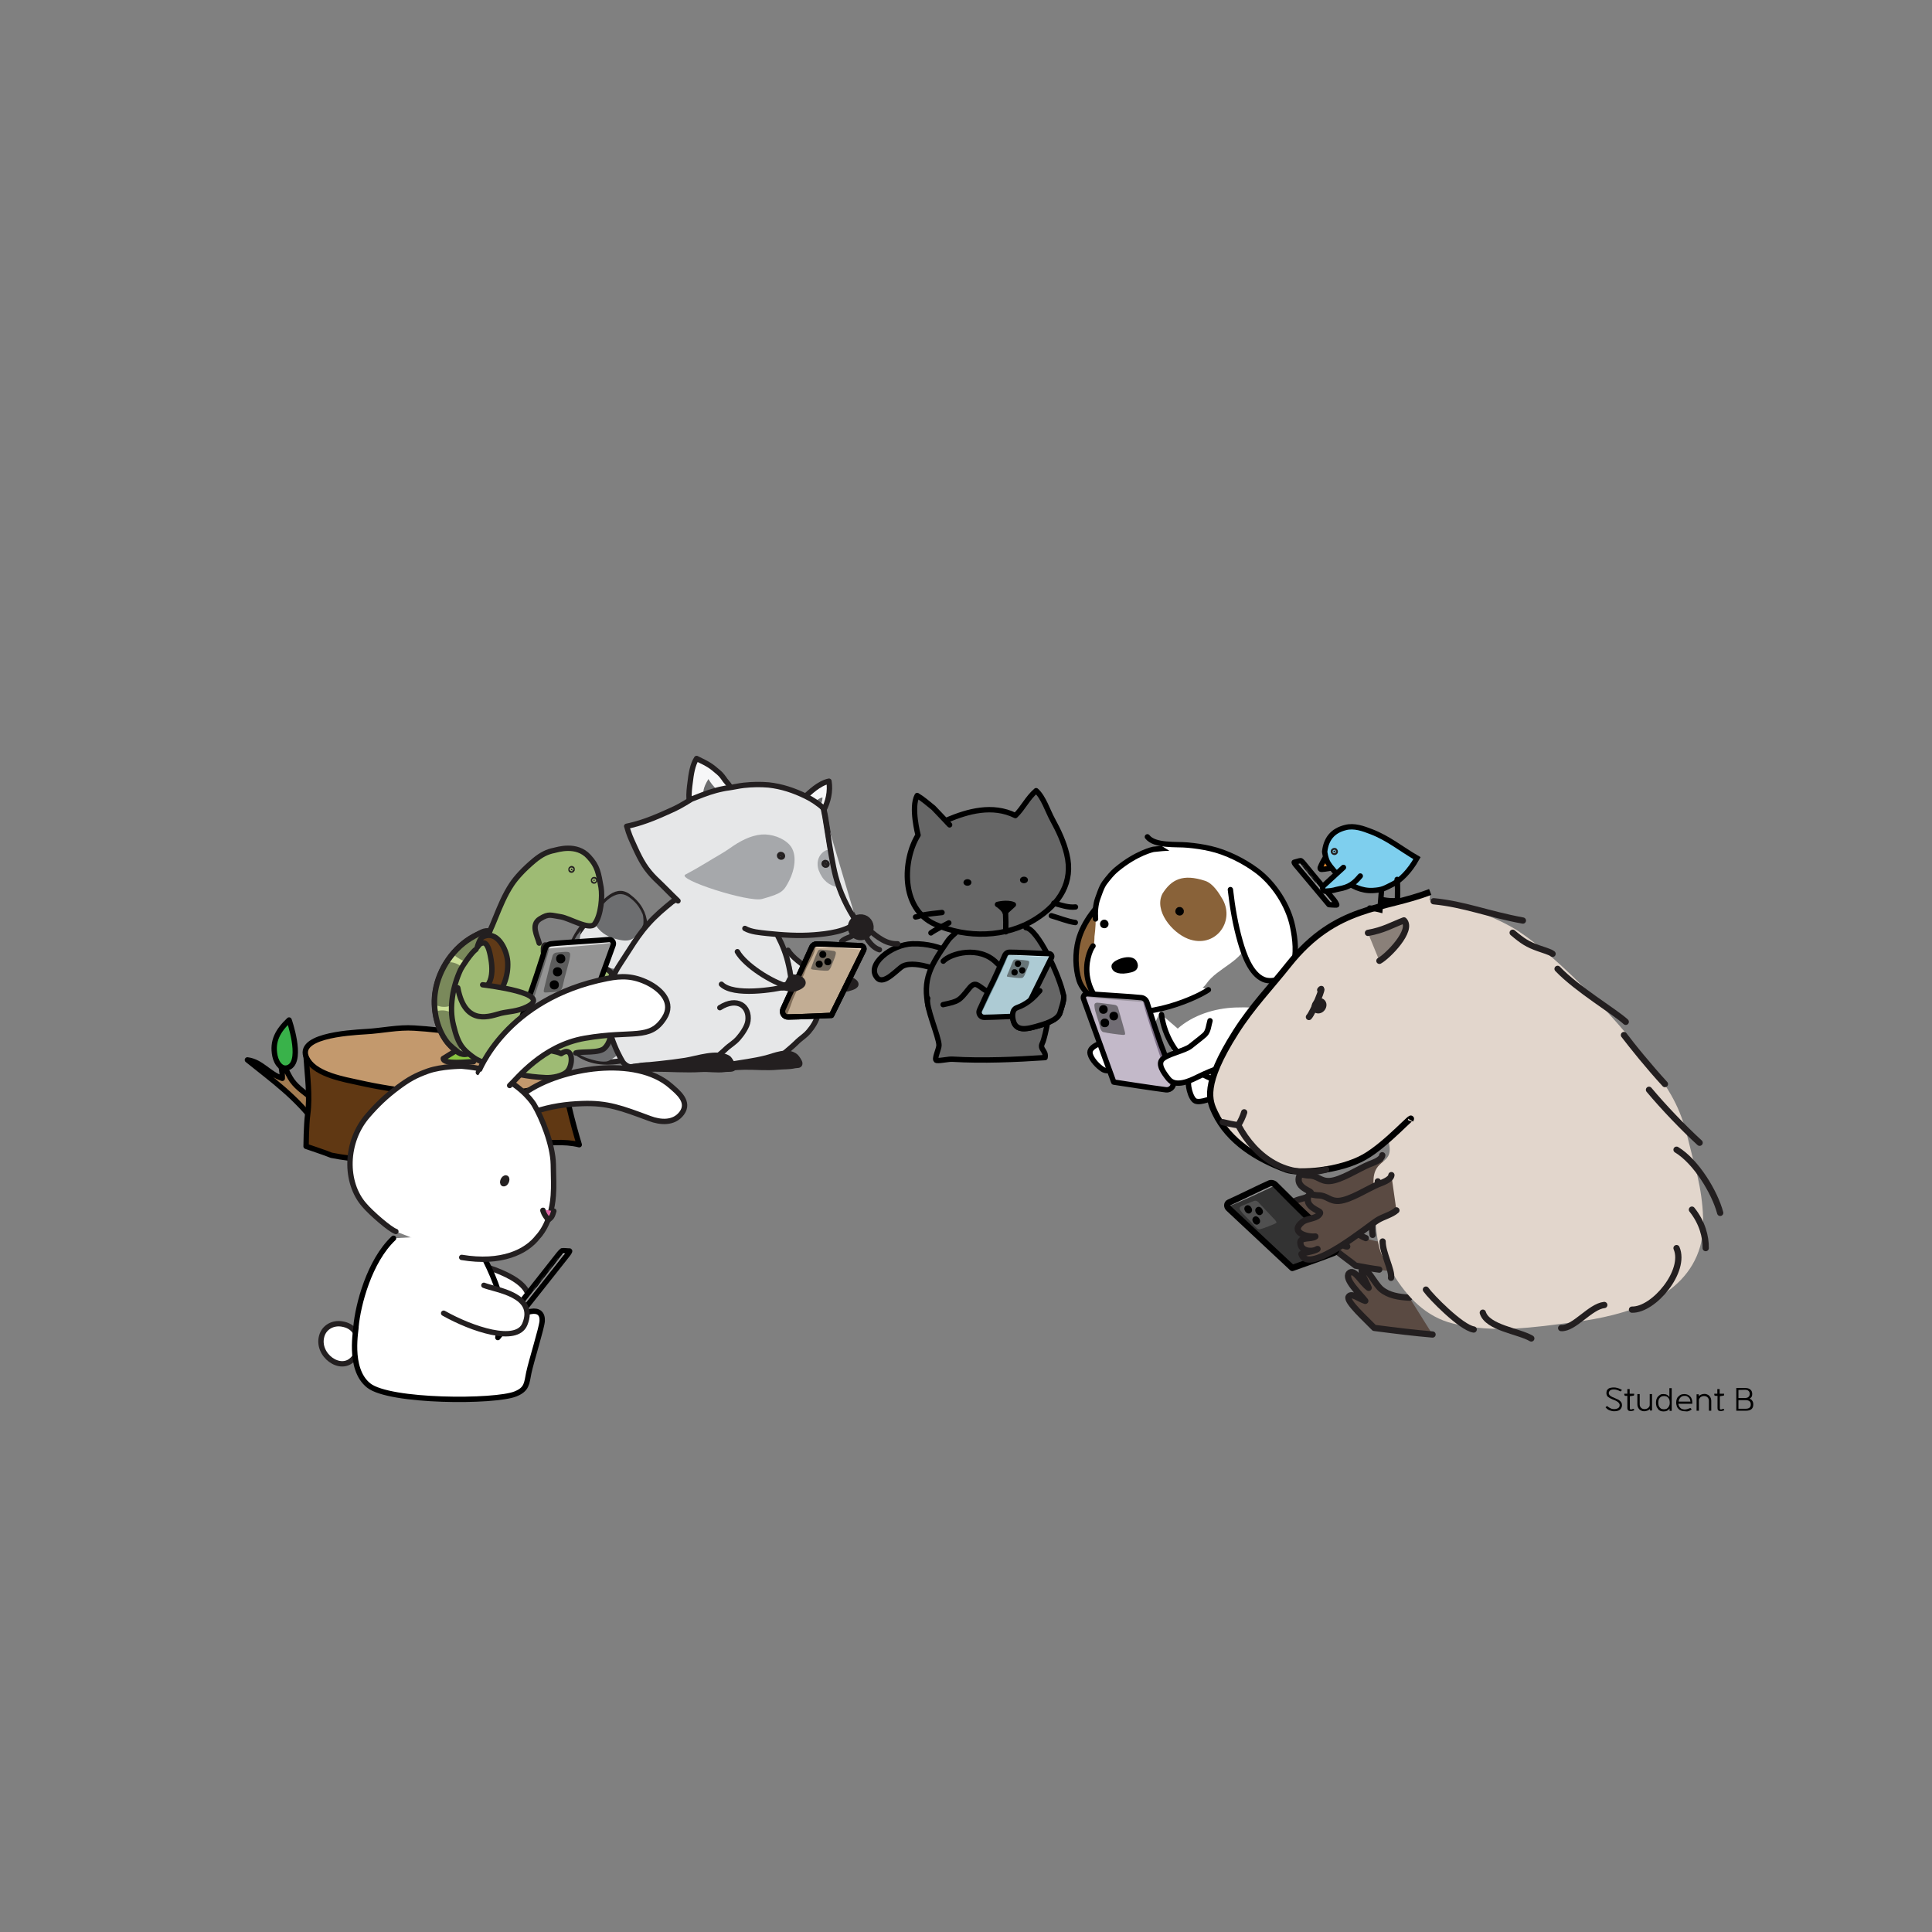 <svg xmlns="http://www.w3.org/2000/svg" xmlns:xlink="http://www.w3.org/1999/xlink" id="Layer_1" x="0px" y="0px" viewBox="0 0 1080 1080" style="enable-background:new 0 0 1080 1080;" xml:space="preserve"><rect x="0" y="0" width="1080" height="1080" fill="#808080" stroke="none"/><style type="text/css">	.st0{fill:#666666;stroke:#000000;stroke-width:3;stroke-linecap:round;stroke-linejoin:round;}	.st1{fill:#666666;}	.st2{stroke:#000000;stroke-width:1.5;stroke-linecap:round;stroke-linejoin:round;}	.st3{fill:none;stroke:#000000;stroke-width:3;stroke-linecap:round;stroke-linejoin:round;}	.st4{stroke:#000000;stroke-width:3;stroke-linecap:round;stroke-linejoin:round;}	.st5{fill:#FFFFFF;}	.st6{fill:#FFFFFF;stroke:#000000;stroke-width:3;stroke-linecap:round;stroke-linejoin:round;}	.st7{fill:#896239;stroke:#000000;stroke-width:3;stroke-linecap:round;stroke-linejoin:round;}	.st8{fill:#896239;}	.st9{fill:#E6E7E8;stroke:#231F20;stroke-width:3;stroke-linecap:round;stroke-linejoin:round;}	.st10{fill:#231F20;stroke:#231F20;stroke-width:3;stroke-linecap:round;stroke-linejoin:round;}	.st11{fill:#6D6E70;}	.st12{fill:none;stroke:#231F20;stroke-width:3;stroke-linecap:round;stroke-linejoin:round;}	.st13{fill:#F7F7F8;stroke:#231F20;stroke-width:3;stroke-linecap:round;stroke-linejoin:round;}	.st14{fill:#A6A8AB;}	.st15{fill:#C3B9C9;}	.st16{fill:#7D6F87;}	.st17{fill:#9C95A0;}	.st18{opacity:0.57;fill:#333333;enable-background:new    ;}	.st19{fill:#C2AD94;}	.st20{fill:#C2AD94;stroke:#000000;stroke-width:3;stroke-linecap:round;stroke-linejoin:round;}	.st21{fill:#ADCBD4;}	.st22{fill:#61848C;}	.st23{fill:#D7F1F7;}	.st24{fill:#A37C52;stroke:#000000;stroke-width:3;stroke-linecap:round;stroke-linejoin:round;}	.st25{fill:#603813;stroke:#000000;stroke-width:3;stroke-linecap:round;stroke-linejoin:round;}	.st26{fill:#C3996D;stroke:#000000;stroke-width:3;stroke-linecap:round;stroke-linejoin:round;}	.st27{fill:#39B24A;stroke:#000000;stroke-width:3;stroke-linecap:round;stroke-linejoin:round;}	.st28{fill:#9EBB74;}	.st29{fill:#89C341;}	.st30{fill:#89C341;stroke:#231F20;stroke-width:3;stroke-linecap:round;stroke-linejoin:round;}	.st31{fill:#9EBB74;stroke:#231F20;stroke-width:3;stroke-linecap:round;stroke-linejoin:round;}	.st32{fill:#CBDF97;}	.st33{clip-path:url(#SVGID_00000165937286961067063690000010174410143192016525_);}	.st34{fill:#7A895B;}	.st35{fill:#603A17;stroke:#231F20;stroke-width:3;stroke-linecap:round;stroke-linejoin:round;}	.st36{fill:#949494;}	.st37{fill:#E1E1E1;}	.st38{fill:#FFFFFF;stroke:#231F20;stroke-width:3;stroke-linecap:round;stroke-linejoin:round;}	.st39{fill:none;}	.st40{fill:#E165A5;}	.st41{fill:#F2DDC7;}	.st42{fill:#7F6C58;}	.st43{fill:#5A4A42;stroke:#231F20;stroke-width:3.5;stroke-linecap:round;stroke-linejoin:round;}	.st44{fill:#5A4A42;}	.st45{fill:#E2D6CC;}	.st46{fill:#E2D6CC;stroke:#000000;stroke-width:3.5;stroke-miterlimit:10;}	.st47{fill:none;stroke:#231F20;stroke-width:3.5;stroke-linecap:round;stroke-linejoin:round;}	.st48{fill:#231F20;stroke:#231F20;stroke-width:3.5;stroke-linecap:round;stroke-linejoin:round;}	.st49{fill:#8A8079;stroke:#231F20;stroke-width:3.5;stroke-linecap:round;stroke-linejoin:round;}	.st50{fill:#333333;}	.st51{fill:#0C0C0C;}	.st52{fill:#969696;}	.st53{fill:none;stroke:#000000;stroke-width:3.5;stroke-linecap:round;stroke-linejoin:round;}	.st54{opacity:0.57;fill:#666666;enable-background:new    ;}	.st55{fill:#E6892B;stroke:#000000;stroke-width:3;stroke-linecap:round;stroke-miterlimit:10;}	.st56{fill:#7ECFEE;stroke:#000000;stroke-width:3;stroke-linecap:round;stroke-miterlimit:10;}	.st57{fill:#231F20;stroke:#231F20;stroke-width:3;stroke-linecap:round;stroke-miterlimit:10;}	.st58{fill:none;stroke:#000000;stroke-width:3;stroke-linecap:round;stroke-miterlimit:10;}</style><g>	<path d="M905.6,777.7c-0.5-0.3-1-0.5-1.6-0.7c-0.6-0.2-1.2-0.3-1.8-0.3c-1,0-1.7,0.2-2.2,0.6c-0.4,0.4-0.7,0.9-0.7,1.4  c0,0.3,0.1,0.6,0.2,0.8s0.3,0.5,0.6,0.7s0.6,0.5,1.1,0.7c0.4,0.2,1,0.4,1.6,0.7c0.7,0.3,1.3,0.6,1.8,0.8c0.5,0.3,0.9,0.6,1.2,0.9  c0.3,0.3,0.5,0.7,0.7,1c0.1,0.4,0.2,0.8,0.2,1.2c0,1-0.4,1.8-1.1,2.5c-0.7,0.6-1.8,0.9-3.3,0.9c-0.9,0-1.7-0.2-2.5-0.5  c-0.8-0.3-1.5-0.8-2-1.4l-0.3-0.3l0.3-0.3c0.1-0.1,0.2-0.2,0.4-0.3s0.3,0,0.5,0.1c0.5,0.5,1.1,0.8,1.7,1.1c0.6,0.3,1.2,0.4,1.8,0.4  c1.1,0,1.8-0.2,2.4-0.6s0.8-1,0.8-1.6c0-0.3,0-0.6-0.2-0.8c-0.1-0.3-0.3-0.5-0.6-0.8s-0.7-0.5-1.2-0.8c-0.5-0.3-1.1-0.5-1.9-0.8  c-1.2-0.5-2.1-1-2.7-1.5c-0.6-0.6-0.8-1.3-0.8-2.1c0-0.5,0.1-0.9,0.2-1.3c0.2-0.4,0.4-0.7,0.8-1c0.3-0.3,0.8-0.5,1.3-0.6  s1.1-0.2,1.8-0.2c0.7,0,1.4,0.1,2.1,0.3c0.7,0.2,1.4,0.5,2,0.8l0.4,0.2l-0.2,0.5c-0.1,0.1-0.2,0.2-0.3,0.3S905.8,777.8,905.6,777.7  L905.6,777.7z"></path>	<path d="M911.1,780.5v6.8c0,0.4,0.2,0.6,0.6,0.6c0.2,0,0.4,0,0.5-0.1c0.2,0,0.3-0.1,0.5-0.2c0.4-0.1,0.6,0,0.7,0.2l0.2,0.5  l-0.5,0.2c-0.2,0.1-0.4,0.2-0.7,0.2c-0.3,0.1-0.6,0.1-0.9,0.1c-0.5,0-1-0.1-1.3-0.4c-0.3-0.3-0.5-0.7-0.5-1.3v-6.8h-1  c-0.2,0-0.4-0.1-0.5-0.2s-0.2-0.3-0.2-0.5v-0.5h1.7v-2.6h1.3v2.6h2.5v0.6c0,0.1-0.1,0.2-0.1,0.3c-0.1,0.1-0.2,0.2-0.4,0.2  L911.1,780.5L911.1,780.5z"></path>	<path d="M919.1,788.9c-0.6,0-1.1-0.1-1.5-0.3s-0.9-0.4-1.2-0.8c-0.3-0.3-0.6-0.7-0.8-1.2c-0.2-0.5-0.3-1-0.3-1.6v-5.7h1.3v5.7  c0,0.9,0.3,1.5,0.8,2s1.2,0.7,2,0.7c0.4,0,0.7-0.1,1.1-0.2c0.3-0.1,0.6-0.3,0.9-0.5c0.2-0.2,0.4-0.5,0.6-0.8s0.2-0.7,0.2-1.1v-5.8  h1.3v9.2h-1.2v-0.9c-0.3,0.4-0.8,0.7-1.3,0.9C920.3,788.8,919.7,788.9,919.1,788.9L919.1,788.9z"></path>	<path d="M925.7,784.1c0-0.7,0.1-1.4,0.3-2c0.2-0.6,0.5-1.1,0.9-1.5s0.8-0.7,1.3-1s1.1-0.3,1.7-0.3c0.7,0,1.4,0.1,1.9,0.4  c0.6,0.3,1,0.7,1.4,1.2v-4.9h1.3v12.7h-1.2v-1.3c-0.4,0.5-0.8,0.9-1.4,1.2c-0.6,0.3-1.2,0.4-2,0.4c-0.6,0-1.2-0.1-1.7-0.3  c-0.5-0.2-1-0.5-1.3-1s-0.7-0.9-0.9-1.5C925.8,785.5,925.7,784.8,925.7,784.1L925.7,784.1z M927,784.1c0,0.6,0.1,1.1,0.2,1.6  c0.2,0.5,0.4,0.9,0.7,1.2s0.6,0.6,1,0.7s0.8,0.2,1.3,0.2c0.4,0,0.8-0.1,1.2-0.2s0.7-0.4,1-0.7s0.5-0.7,0.7-1.1  c0.2-0.4,0.3-1,0.3-1.5v-0.2c0-0.6-0.1-1.1-0.2-1.6c-0.2-0.5-0.4-0.9-0.7-1.2c-0.3-0.3-0.6-0.6-1-0.7s-0.8-0.2-1.3-0.2  c-0.4,0-0.9,0.1-1.3,0.2c-0.4,0.2-0.7,0.4-1,0.7c-0.3,0.3-0.5,0.7-0.7,1.2C927.1,783,927,783.5,927,784.1L927,784.1z"></path>	<path d="M941.8,788.9c-0.7,0-1.3-0.1-1.9-0.3c-0.6-0.2-1.1-0.5-1.5-0.9c-0.4-0.4-0.8-0.9-1-1.5c-0.2-0.6-0.4-1.3-0.4-2.1  c0-0.7,0.1-1.4,0.3-2c0.2-0.6,0.5-1.1,1-1.5c0.4-0.4,0.9-0.8,1.4-1c0.6-0.2,1.2-0.3,1.8-0.3s1.3,0.1,1.8,0.3c0.6,0.2,1,0.5,1.5,1  c0.4,0.4,0.7,0.9,0.9,1.5c0.2,0.6,0.3,1.3,0.3,2v0.3c0,0.1,0,0.2,0,0.3h-7.8c0.1,0.5,0.2,1,0.4,1.4c0.2,0.4,0.5,0.7,0.8,1  c0.3,0.3,0.7,0.5,1.1,0.6c0.4,0.1,0.8,0.2,1.2,0.2c0.6,0,1.1-0.1,1.5-0.2c0.5-0.2,0.9-0.3,1.4-0.5c0.2-0.1,0.4-0.1,0.5,0  c0.1,0.1,0.2,0.2,0.3,0.3l0.2,0.4l-0.4,0.3c-0.4,0.3-1,0.5-1.6,0.7S942.5,788.9,941.8,788.9L941.8,788.9z M941.6,780.3  c-0.4,0-0.9,0.1-1.2,0.2s-0.7,0.4-1,0.7c-0.3,0.3-0.5,0.6-0.7,1c-0.2,0.4-0.3,0.8-0.3,1.3h6.6c-0.1-0.5-0.2-1-0.3-1.3  c-0.2-0.4-0.4-0.7-0.7-1c-0.3-0.3-0.6-0.5-1-0.7S942.1,780.3,941.6,780.3L941.6,780.3z"></path>	<path d="M952.8,779.2c0.6,0,1.1,0.1,1.5,0.3s0.9,0.4,1.2,0.8c0.3,0.3,0.6,0.7,0.8,1.2c0.2,0.5,0.3,1,0.3,1.6v5.5h-1.3v-5.5  c0-0.9-0.3-1.5-0.8-2s-1.2-0.7-2-0.7c-0.4,0-0.8,0.1-1.1,0.2c-0.3,0.1-0.6,0.3-0.9,0.5c-0.2,0.2-0.4,0.5-0.6,0.8s-0.2,0.7-0.2,1.1  v5.6h-1.3v-9.2h1.2v1.1c0.3-0.4,0.8-0.7,1.3-0.9C951.6,779.3,952.2,779.2,952.8,779.2L952.8,779.2z"></path>	<path d="M961.4,780.5v6.8c0,0.4,0.2,0.6,0.6,0.6c0.2,0,0.4,0,0.5-0.1c0.2,0,0.3-0.1,0.5-0.2c0.4-0.1,0.6,0,0.7,0.2l0.2,0.5  l-0.5,0.2c-0.2,0.1-0.4,0.2-0.7,0.2c-0.3,0.1-0.6,0.1-0.9,0.1c-0.5,0-0.9-0.1-1.3-0.4c-0.3-0.3-0.4-0.7-0.4-1.3v-6.8h-1  c-0.2,0-0.4-0.1-0.6-0.2s-0.2-0.3-0.2-0.5v-0.5h1.7v-2.6h1.3v2.6h2.5v0.6c0,0.1,0,0.2-0.1,0.3c-0.1,0.1-0.2,0.2-0.4,0.2  L961.4,780.5L961.4,780.5z"></path>	<path d="M970.6,788.6v-12.7h5c1.3,0,2.2,0.3,2.9,0.9c0.7,0.6,1,1.4,1,2.5c0,0.6-0.1,1.2-0.4,1.6s-0.7,0.8-1.1,1  c0.7,0.2,1.2,0.6,1.5,1.1c0.4,0.5,0.6,1.2,0.6,2.1c0,1.1-0.3,2-1,2.6c-0.7,0.6-1.7,0.9-3.1,0.9H970.6z M971.8,777v4.5h3.7  c0.8,0,1.5-0.2,1.9-0.6c0.5-0.4,0.7-1,0.7-1.7s-0.2-1.3-0.7-1.7c-0.4-0.4-1.1-0.6-1.9-0.6L971.8,777L971.8,777z M971.8,787.5h4.1  c0.9,0,1.6-0.2,2.1-0.6s0.7-1,0.7-1.8s-0.2-1.4-0.7-1.8c-0.5-0.4-1.2-0.6-2.1-0.6h-4.1V787.5z"></path></g><g>	<g>		<g>			<path class="st0" d="M545.4,545.2c-1.9-2.1-3.7-4.2-5.6-6.4c-1.4-2.4-12.7-11.7-29.8-11.2c-11.5,0.3-26.2,11.7-19.6,19.1    c3.8,4.2,11.4-5.2,14.4-6.7c3.9-1.9,10.2-0.6,14.3,0.5c9.5,2.6,7.5,2.7,14.8,11.9c4.2,5.3,8.1,10.2,10.2,16.6"></path>			<path class="st1" d="M585.2,534c-2.9-5.8-8.7-13.4-11.3-17.1c-1.1-1.6-1.7-2.5-1.1-2.1c-13.8-7.6-42.3,3.4-27.6-1.5    c-3.8,1.3-7,3.9-9.8,6.9c-2.2,2.4-4,5-5.7,7.5c4-5.8-14.9,15.9-10.6,34.2"></path>			<path class="st0" d="M535.4,520.2c-2.2,2.4-4,3.4-5.7,5.9c-9.2,13.4-14.4,21.1-10.6,37.4"></path>			<g>				<path class="st0" d="M529.4,459.6c6.3,6.6-8.4-8.9-7.7-8.1c-3-2.4-5.8-4.9-9-6.8c-3.6,6.6,0.5,22.1,0.5,22.1     c-8.5,13.7-10.1,41.1,9.5,49.9c17.7,7.9,39.8,7.5,56.3-3c13.3-8.4,21.2-20.6,17.3-36.3c-1.6-6.6-4.5-12.9-7.9-19.1     c-2.7-4.9-5.1-12.7-9.2-16.3c-4.9,4.2-7.3,9.8-11.6,13.9c-12.8-6.3-26.6-2.4-38.2,2.5"></path>				<g>					<path class="st2" d="M542.3,493.3c0,0.6-0.7,1.1-1.5,1.1c-0.8,0-1.5-0.5-1.5-1.1c0-0.6,0.7-1.1,1.5-1.1      C541.7,492.2,542.3,492.7,542.3,493.3L542.3,493.3z"></path>					<path class="st2" d="M573.9,491.9c0,0.6-0.7,1.1-1.5,1.1c-0.8,0-1.5-0.5-1.5-1.1c0-0.6,0.7-1.1,1.5-1.1      C573.3,490.8,573.9,491.3,573.9,491.9L573.9,491.9z"></path>					<path class="st3" d="M589.1,504.9c3.8,1,8.3,2.6,12.1,2.1"></path>					<path class="st3" d="M587.7,511.9c4.3,1.2,9,3.2,13.4,3.8"></path>					<path class="st3" d="M526.6,510.1c-3.9,0.4-7.5,0.8-11.2,1.5c-1.1,0.2-2.1,0.8-3.6,1"></path>					<path class="st3" d="M530.4,515.9c-1,0.5-8.8,4.5-10,5.6"></path>					<path class="st4" d="M561.8,510c-0.5-1.9-4-4.4-4.2-4.4c0,0,5.3-1.4,8.9,0.1L561.8,510z"></path>					<path class="st3" d="M562.1,509.9c0.2,4.5,0.2,6.8,0.1,11"></path>				</g>			</g>		</g>		<path class="st0" d="M518.6,558.1c-1.4,4.3,6.3,21.5,6.3,26.2c0,2.2-3.1,8.2-1.3,8.5c2.2,0.3,6.6-0.9,9-0.7   c16.4,1,35.2,0.2,51.6-0.9c0.8-4-3.3-4.5-1.5-8.1c1.6-3.1,5.8-23.2,5-36.1c0,0-1.5-9.8-2.6-12.9"></path>		<path class="st0" d="M581.2,553.9c-3.2,3.7-6.2,6.5-10.7,8.6c-1.8,0.8-3.5,0.9-4.2,3.2c-0.6,2-0.1,5.3,1.1,7.1   c2.5,3.6,8,2,11.4,1.1c4.5-1.3,12.5-3.3,13.8-7.9c0.5-1.9,2.4-6.9,2-9.3c-2.2-11.3-14.7-37.7-21.1-38.1"></path>		<path class="st0" d="M527.2,561.6c8.9-1.9,9-2.2,14.4-8.9c3.8-4.8,4.9-1.6,10.2,1.5c2.2,1.3,3.5,2.9,6.3,2   c2.5-0.8,5.4-3.4,6.3-5.9c1.8-4.9-4.2-9-7.3-12.1c-9.6-9.8-25.7-5.3-29.8-0.9"></path>	</g>	<path class="st5" d="M655.2,585.9c-1,5.3,11.5,10.1,15.4,10.7c6.8,1,14.7-0.4,20.2,4.2c2,1.7,3.5,3.8,5.1,6  c2.8,3.8,5.2,4.6,10.1,5.3c9.4,1.4,24.6-2.8,27.6-13.2c2.8-9.7,0.2-21.1-7.8-27.2c-10.5-8-22.3-8.9-35.2-8.5  c-11.5,0.4-23.8,4.2-32.5,12C656.5,576.5,652,585.6,655.2,585.9L655.2,585.9z"></path>	<path class="st6" d="M691,611.7c-4.6,1.2-5.9,0.2-10.6,1.3c-2.8,0.7-9.1,3.7-12.1,2.5c-2.7-1.1-5.2-10.1-3.3-13.1  c2.5-3.8,10.3-2.2,11.7-6.6"></path>	<path class="st5" d="M661.7,592.5C661.8,592.7,661.9,592.5,661.7,592.5"></path>	<path class="st6" d="M665.9,528.3c-5.7,4.3-28.5,24.7-32.7,32.6c-3.5,6.6-8,15.4-13.9,20c-2.9,2.2-11,3.8-9.9,8.3  c0.8,3.2,4.4,6.9,6.9,8.5c2.8,1.8,6,0.3,9-1.3c5.6-3,10.9-8.3,15.2-13.5"></path>	<path class="st6" d="M744,601.5c3-2.2,5.7-4.8,7.9-8.2c1.5-2.3,3.2-4.5,4.6-6.8c1.2-2,2-6.8,4.9-6.3c3.3,0.5,4.4,6,4.7,8.7  c0.6,4.8-0.8,10.5-4.5,13.5c-3.6,2.8-10.5,7-12.9,8.6"></path>	<path class="st6" d="M649.3,567.2c3.4,25.1,27.9,41.1,43.7,37.6"></path>	<g>		<path class="st7" d="M622,497.9c-8.9,8.4-16.3,17.1-19.2,27.7c-1.9,7.2-1.7,15.7,0.4,22.4c2.2,7.1,12.8,16.5,19.2,8.7   c0.9-1,1-1.9,1.4-3.1c2.5-7.9,1.7-15.2,1.4-23.2"></path>		<path class="st5" d="M624.3,485.9c-1.3,1.1-2.6,2.2-5.4,5.7c-2.5,3.1-3,4.2-5.3,10.7c-1.2,3.4-1.5,7.7-1.2,11.4   c0.3,3.4-0.6,10-0.6,10s0.1,4-0.8,5.1c-1.7,2.1-4.7,9.7-3,18.2c1,5.2,11.6,13.8,17.4,15.6c9.1,2.9,43-4,48.9-12.6   c6.3-9.2,21.1-12.7,23.1-24.2c1.8-10.2,0.1-22.9-5.9-31.4c-9.7-13.9-18.7-23.1-46.8-19.6C644.7,474.8,635.4,476.7,624.3,485.9   L624.3,485.9z"></path>		<path class="st6" d="M611,528.8c-1.7,2.1-4.7,9.7-3,18.2c1,5.2,3.9,11.4,9,14.6c17.2,10.9,49.8-2.4,58.5-8.3"></path>		<path class="st6" d="M697.4,525.8c1.8-10.2,0.1-22.9-5.9-31.4c-9.7-13.9-18.7-23.1-46.8-19.6c0,0-9.3,1.9-20.4,11.1   c-1.3,1.1-2.6,2.2-5.4,5.7c-2.5,3.1-3,4.2-5.3,10.7c-1.2,3.4-1.5,7.7-1.2,11.4"></path>		<path class="st6" d="M687.8,497.3c1.1,9.8,2.8,19.7,5.5,29.1c2,6.9,5.7,18,13,21.1c5.5,2.4,14.8-1.5,16.5-7.2   c2.1-7.2,1.3-15.1-0.2-22.3c-2.4-11.8-10.4-24.1-19.9-31.2c-7.3-5.5-17.2-10.4-26-12.4c-4.3-1-8.5-1.6-12.9-2   c-6.1-0.6-18.3,0.7-22.4-4.6"></path>		<path class="st4" d="M622.8,540.2c-0.2-2,9.6-5.9,11.4-1.9c1.1,2.4-0.3,3.3-2.2,3.8C626.1,543.6,623,542.3,622.8,540.2   L622.8,540.2z"></path>		<path class="st4" d="M618.2,516.4c0.1,0.5-0.3,1-0.8,1c-0.5,0.1-1-0.3-1-0.8s0.3-1,0.8-1C617.7,515.5,618.1,515.9,618.2,516.4z"></path>		<path class="st8" d="M673.7,492.4c-12.5-4.1-18.9-0.8-23.9,7.2c-4.8,9.4,5.3,21.7,14.3,25.2c14.9,5.7,26.3-9.2,19.5-21.8   C681.5,499.4,678.2,493.9,673.7,492.4L673.7,492.4z"></path>		<path class="st4" d="M660.3,509.3c0.1,0.5-0.3,1-0.8,1c-0.5,0-1-0.3-1-0.8s0.3-1,0.8-1C659.8,508.4,660.2,508.8,660.3,509.3z"></path>	</g>	<path class="st6" d="M718.5,552.1c2.7-0.9,17.2,16.2,19.8,19.9c5.7,8.5,9.8,26.9,4.3,37.5c-4,7.5-9.1,10.2-16.6,11.3  c-4.7,0.7-9.5,1-14.2,1.5c-2.9,0.3-9.5,2.6-12.3,1.1c-2.6-1.4-4-10.7-1.7-13.4c3-3.5,10.5-1,12.4-5.2"></path>	<g>		<path class="st9" d="M440.5,531.2c4.3,7.4,23,17.7,32,19.8c-7.4,2.1-20.7,6.9-27.6,0.3"></path>		<path class="st10" d="M469,549.9c3.3-0.3,1.4-2.7,4.3-3c1-0.1,3.5,1.2,4.3,1.9c2.5,2.2-1,3.1-3.7,3.9c-2.2,0.6-1.9-0.5-4.6-0.4"></path>	</g>	<g>		<path class="st9" d="M383.1,574.8c-22.4,18.5-45.8,23.5-59.3,14.6c-10.6-7-11.6-21.1-9.8-34.5c2-14.8,3.6-27.9,13.4-38.8   c9.8-11,16.4-20.5,23.8-15c24.3,18-8,46.8,0.3,68.8c3.1,8.1,16.9,4.3,23,0.3"></path>		<path class="st11" d="M345.5,525.2c-5-1.1-9-3.2-12-7.3c-0.8-1.2,0-5.9,0.1-7.4c0.1-1.2,1.6-2.6,2.4-3.5c2.2-2.9,4.9-5.6,8.5-6.8   c4-1.3,6.8,0.8,9.5,3.2c2.4,2.2,4,4.7,5.2,7.5c0.6,1.4,0.6,5.1,0.4,5.9c-0.4,1.2-2.4,4.7-5.1,7.3   C352.3,526.1,349.2,526.1,345.5,525.2L345.5,525.2z"></path>		<path class="st11" d="M355.5,539c-2.3,0.5-3.8,2.5-6.2,2.5c-2.5,0-5.3,0.4-7.7-0.2c-3-0.8-5.7-2.1-8.5-3.7   c-2.6-1.5-4.9-2.8-6.8-4.9c-1.9-2-2.5-4.8-2.2-7.7c0.2-2.3,0.4-2.7,0.6-4.9c-1.9,2.3-2.2,2.7-3.2,4.5c-1.2,2.2-1.9,3.6-2.7,6.4   c-1.5,5-1,8.7,1.3,13c1.6,2.8,2.8,5.3,4.9,7.8c2.3,2.7,6.1,5,9.4,5.2c3.1,0.3,5.5,0.4,9-0.8c2.3-0.8,8.8-8,9.2-9.4   c0.8-2.6,2.7-7.9,2.7-7.8"></path>		<path class="st11" d="M313.5,562.1c2.7,5,3.5,5.3,9.1,8.2c6.5,3.3,17,3.8,23.6-2.3c1.2-0.9,3.2-2.9,3.9-4.3   c0.4,1.4,0.1,2.2,0.5,3.7c-0.1,1.8,1,4.2,1.3,6c0.7,5.1-0.3,7.9-3,12.2c-1.3,2-2.6,3.5-4.5,4.8c-1.5,1.1-3.8,2.8-5.6,3   c-3.7,0.3-7.2-0.8-10.6-1.9c-4.1-1.4-7.9-4-10.4-7.6c-1.8-2.5-2.9-6.2-3.7-9.2c-1-4-0.2-5.9-0.4-11.8"></path>		<path class="st11" d="M358,575c2.9,1.9,4.3,4.3,3.5,7.8c-0.6,2.9-2.6,5-4.6,7.2c2.2,0,4.8-1.4,6.7-2.3c2.2-1.1,4.9-2.5,5.3-5.2   c0.4-2.8-0.9-5-3-6.6c-2.2-1.6-4.8-1-7.4-0.9c0.1,0.5,0.6,0.9,0.8,1"></path>		<path class="st11" d="M374.9,578.9c-0.1-0.6-0.5,2,0.1,1.8c0.9-0.4,2.3-1.3,2.7-1.7c1.3-1,5.1-3.4,5.7-4.9   c-0.7-1.7-4.2-3.9-5.8-4.3c-0.5-0.1-0.7-0.2-1-0.2c-0.8-0.1-4.8,2.6-5.6,2.8c1,0.9,2.6,1.5,3,3   C374.9,578.9,375.7,582.5,374.9,578.9L374.9,578.9z"></path>	</g>	<path class="st9" d="M423.5,504.1c-0.1-0.1,3.4,5.8,4,6.5c7.6,12.5,12.2,20.1,14.4,34.6c0.8,5.3,0.7,9.8,0.4,14.9c0,0,0,0,0,0  c9.2-6.1,15.9-0.8,14.8,7.2c-0.4,3.1-3.1,7.1-5,9.3c-2.4,2.8-4.6,3.8-7.1,6.4c-1.8,1.8-6.4,5.6-6.5,5.7l0.5-0.2  c-0.8,0.7-1.5,1.3-2.3,2c-0.9,0.5-15.2,4.2-22.4,5.6c-7.5,1.4-15.4,0.4-23.2,0c-7.2-0.4-14.4,0.6-21.5,0.2c-3.7-0.2-7.5-1.4-11-0.7  c-3.8,0.7-6.9,2.2-10.3-1.7c0,0-9.6-14.9-9.4-31.8c1.4-9.6,2.3-12,4-16.2c1.8-4.3,2.1-4.4,6.4-11.1c3.9-6,6.1-9.7,10-14.7  c4.3-5.4,8.2-9.1,13.1-13.2c0,0,6.7-5.6,4.2-3.2"></path>	<path class="st12" d="M402.4,563.3C402.4,563.3,402.4,563.3,402.4,563.3c9.7-6.2,16.8-0.8,15.7,7.4c-0.4,3.2-3.3,7.3-5.3,9.6  c-2.5,2.9-4.9,3.9-7.5,6.5c-1.9,1.9-6.8,5.7-6.9,5.8"></path>	<g>		<path class="st13" d="M385.8,437.3c0.5-4.3,1.3-9.8,3.6-13.3c7,3.4,7.9,4,12.2,7.7c1.5,1.2,2.7,2.9,3.8,4.5c0.9,1.2,2.6,2.8,3,4.3   c0.5,1.4-1.7,1.7-2.8,2.1c-1.2,0.5-2.5,0.8-3.8,1.2c-2.6,0.8-5.3,1.6-7.9,2.5c-1.8,0.6-3.6,1.1-5.5,1.3c-0.7,0.1-2.1,0.3-2.7,0   c-0.5-0.3-0.4-0.3-0.5-0.9C385,443.6,385.4,440.3,385.8,437.3L385.8,437.3z"></path>		<path class="st11" d="M401.1,442.3c1.5,1.9-2.1-2.8-2-2.6c-1.4-1.4-3.1-4.2-3.1-4.2c-3.4,5.6-2.7,7.1-3,10   c2.4-0.9,5.7-2.5,8.1-2.8"></path>		<path class="st13" d="M450.5,444.9c1.7-1.4,7.2-7.1,12.9-8.2c0.9,5.6-0.4,11.5-3.1,16.5C447,443.7,450.5,444.9,450.5,444.9z"></path>		<path class="st11" d="M457.4,449.9c-0.1,1.2,2.2,0.4,2.4-4.1c-1.7,0.2-3.5,1.8-4.7,2.8"></path>		<path class="st9" d="M379,503.6c-3-2.9-3.1-3-9-8.9c-2.9-2.8-4.9-4.6-7-7.2c-4.4-5.2-7.1-11.7-10-18.1c-1.1-2.3-2.7-7.3-2.7-7.5   c1.5-0.3,8.1-1.6,18.3-6c2.9-1.2,5.8-2.6,8.7-3.9c2.9-1.3,9.3-5.3,9.3-5.3c4.9-2,8.1-3.1,9.8-3.7c2.5-0.8,4.9-1.5,7.4-2   c1.1-0.2,2.3-0.5,3.5-0.6c2.9-0.4,5.7-1.1,8.5-1.4c4.6-0.5,9.3-0.6,13.9-0.2c7.2,0.8,14,3,20.9,6.4c3.5,1.7,6.6,3.9,9.6,6.4   c1.1,0.9,4,26.1,7.1,38c2.4,9.2,6.5,17.7,11.8,25.7c-5.6,5.5-16.6,6.7-24,7.3c-8.7,0.7-17.5,0.1-26.2-0.8c-4.3-0.5-9-0.8-12.5-2.8   "></path>		<path class="st10" d="M475.7,516.5c-1,3,0.6,6.3,3.6,7.3c3,1,6.3-0.6,7.3-3.6s-0.6-6.3-3.6-7.3   C479.9,511.9,476.7,513.5,475.7,516.5z"></path>		<path class="st12" d="M501.8,527.6c-3.5,0.1-6.4-0.9-9.3-2.7c-2-1.2-3.9-2.6-6.3-4.8"></path>		<path class="st12" d="M484.1,523.6c-0.8-1.5,1.1,2,1,1.9c1.7,2.3,3.8,4.6,6.5,5.4"></path>		<path class="st12" d="M478.3,522.3c-0.6,0-2.5,1.2-3.5,1.6c-1.5,0.6-3.2,1.2-4.3,2.4"></path>		<path class="st14" d="M383.1,488.9c4.2-2.2,8.2-4.5,12.3-7c4.3-2.7,8.6-4.9,12.7-7.8c5.2-3.7,11.3-7.1,17.7-7.6   c5.4-0.4,12,1.8,15.6,5.8c4.7,5.2,2.6,14.5-0.2,19.9c-3.1,6.1-4,7.2-15.1,10.3C418.9,504.7,378.1,491.6,383.1,488.9L383.1,488.9z"></path>		<path class="st14" d="M469,496.2c-5.6-1.1-9.2-4.1-11.3-9.6c-1.6-4.2-0.3-9.1,3.9-11.2c0,0-1,0.6,0,0c0,0,0.5-0.3,2.3-0.5   c0.7,3.6,1.5,7.6,2.3,11.1c1.2,5-0.1,1.1,1.2,5C468.9,495.5,468.6,496.1,469,496.2"></path>		<path class="st10" d="M435.8,478.1c-0.1,0.4,0.1,0.8,0.6,1c0.5,0.1,0.9,0,1-0.4s-0.1-0.8-0.6-1S435.9,477.8,435.8,478.1   L435.8,478.1z"></path>		<path class="st10" d="M460.7,482.6c-0.1,0.4,0.1,0.8,0.6,1c0.5,0.1,0.9,0,1-0.4s-0.1-0.8-0.6-1C461.3,482,460.8,482.2,460.7,482.6   L460.7,482.6z"></path>	</g>	<path class="st10" d="M407.7,595.1c6.9-1.2,13.8-2,20.5-3.7c4.8-1.2,12-4.7,16.6-0.8c0.6,0.5,2.3,3,2.3,3.8c0.1,1.5-1.7,1-2.9,1.3  c-3.1,0.7-6.4,0.5-9.5,0.8c-6.3,0.6-12.5-0.1-18.6,0c-4.1,0.1-7.7,0.5-11.8,0.1c1.5-2.2,4.8-1.2,6.8-2"></path>	<path class="st10" d="M354.2,596.1c9.7-1,19.5-1.8,28.9-3.3c6.8-1.1,17.9-5.1,24-1.3c0.8,0.5,3,4.4,3,5.1c0,1.5-3.2,0.9-5,1.2  c-4.4,0.6-8.9-0.3-13.3,0c-8.8,0.5-17.4-0.2-25.9-0.2c-5.8,0-16.9,1-16.5,0c0.9-1.8,6.8-1.1,9.6-1.8"></path>	<g>		<g>			<g>				<path class="st15" d="M650.1,586.9c1.2,3,3.9,11.3,5.8,17.2c0.8,2.8-1.3,5.5-4.2,5.2c-5.9-0.7-14.5-1.7-17.6-2.5     c-1.7-0.4-6.2-1.1-9-1.4c-1.4-0.2-2.7-1.2-3.2-2.5c-2.4-6.3-12.9-34.9-16.2-44.6c-0.4-1.3,0.7-2.8,2.1-2.6     c4.1,0.4,11.1,1.2,15.1,2.3c3,0.8,11-0.6,15.2-0.1c1.5,0.2,2.8,1.3,3.3,2.7C643,566.4,647.8,581.3,650.1,586.9L650.1,586.9z"></path>				<path class="st16" d="M639,559.2c0.5-0.7,1.3-0.8,1.3-0.8s9.1,27.2,16,47.6c0.2,0.7-0.2,1.5-0.8,1.7c-0.4,0.1-0.8,0-1.2-0.6     C653.7,606,638.1,560.5,639,559.2L639,559.2z"></path>				<path class="st17" d="M605.6,556.9c-0.4-0.6,1.5-0.9,1.5-0.9s11.9-0.8,32.2,2c0.9,0.2,1.6,2.2-0.2,2.1     C637.8,560,606.3,557.8,605.6,556.9L605.6,556.9z"></path>			</g>			<path class="st3" d="M650.1,586.9c1.2,3,4,11.6,5.8,17.3c0.8,2.6-1.3,5.3-4.1,5c-5.9-0.7-29.2-4.3-29.2-4.3l-16.9-46.6    c-0.5-1.4,0.7-2.9,2.2-2.8c4.1,0.4,26.2,1.7,30.2,2.2c1.3,0.2,2.5,1.1,3,2.5C642.9,565.9,647.8,581.3,650.1,586.9L650.1,586.9z"></path>		</g>		<path class="st18" d="M625,563.3c-0.2-0.8-1-1.5-2-1.6c-1.8-0.2-8.5-1.2-9.7-1.2c-1.8,0.2-1.6,1.2-1.4,2.8   c0.2,2.2,2.2,7.3,2.7,9.6c0.3,2,1.1,4.1,2.5,4.1c1.8,0.5,8.6,1.4,10.5,1.5c1.6,0.1,1.5-0.3,1.1-2.1   C628.3,574.9,626.2,567.5,625,563.3L625,563.3z"></path>		<path d="M614.4,564.2c-0.1,1.3,0.8,2.4,2.1,2.5h0.2c1.3,0.1,2.4-0.8,2.5-2.1v-0.2c0.1-1.3-0.8-2.4-2.1-2.5h-0.2   c-1.3-0.1-2.4,0.8-2.5,2.1V564.2z"></path>		<path d="M620.2,567.9c-0.1,1.3,0.8,2.4,2.1,2.5h0.2c1.3,0.1,2.4-0.8,2.5-2.1v-0.2c0.1-1.3-0.8-2.4-2.1-2.5h-0.2   c-1.3-0.1-2.4,0.8-2.5,2.1V567.9z"></path>		<path d="M615.2,571.7c-0.1,1.3,0.8,2.4,2.1,2.5h0.2c1.3,0.1,2.4-0.8,2.5-2.1v-0.2c0.1-1.3-0.8-2.4-2.1-2.5h-0.2   c-1.3-0.1-2.4,0.8-2.5,2.1V571.7z"></path>	</g>	<path class="st6" d="M676.4,570.6c-0.8,2.7-0.9,5.9-2.9,7.8c-2.1,1.9-5.5,4.4-7.8,6.3c-3.1,2.7-13.2,4.5-16,7.5  c-2.6,2.8,0.7,7.4,3.5,10.9c3.9,4.9,12,1.1,16.4-1.1c4.3-2.1,8.6-4,13.2-5.4c1.6-0.5,7.2-2.9,8.5-1"></path>	<g>		<g>			<g>				<path class="st19" d="M444,550.5c-1.2,2.3-4.2,8.9-6.2,13.5c-0.9,2.2,0.6,4.6,3,4.6c4.9,0,12-0.1,14.6-0.5     c1.4-0.2,5.1-0.3,7.5-0.4c1.2,0,2.3-0.7,2.9-1.8c2.5-4.9,13.6-27.3,17.2-34.9c0.5-1.1-0.3-2.3-1.5-2.3c-3.4,0-9.1,0-12.5,0.5     c-2.6,0.4-8.9-1.5-12.4-1.4c-1.3,0-2.4,0.8-2.9,1.9C451.6,534.4,446.3,546.2,444,550.5L444,550.5z"></path>				<path class="st19" d="M455.8,529.1c-0.4-0.6-1-0.8-1-0.8s-10.1,21.2-17.8,37.1c-0.3,0.5,0,1.3,0.5,1.5c0.3,0.1,0.7,0.1,1-0.4     C439.1,565.7,456.4,530.2,455.8,529.1L455.8,529.1z"></path>				<path class="st19" d="M482.9,530.7c0.4-0.5-1.1-1.6-1.1-1.6s-9-1.7-25.8-1.2c-0.8,0-1.5,1.7,0,1.7     C457.1,529.8,482.2,531.4,482.9,530.7z"></path>			</g>			<path class="st20" d="M444,550.5c-1.2,2.4-4.3,9.1-6.3,13.6c-0.9,2.1,0.6,4.5,2.9,4.4c4.9,0,24.2-0.9,24.2-0.9l18-36.5    c0.5-1.1-0.3-2.4-1.5-2.5c-3.4,0-21.5-1-24.9-0.9c-1.1,0-2.2,0.7-2.6,1.7C451.7,534,446.3,546.2,444,550.5L444,550.5z"></path>		</g>		<path class="st18" d="M457.1,531.8c0.3-0.7,1-1.1,1.8-1c1.5,0.1,6.3,0.6,7.3,0.8c1.4,0.4,1.1,1.2,0.8,2.5   c-0.5,1.8-1.4,3.7-2.1,5.5c-0.5,1.5-1.4,3.2-2.5,3c-1.5,0.2-6.4-0.4-8-0.6c-1.3-0.2-1.2-0.5-0.6-1.9   C454.2,538.8,455.6,535,457.1,531.8L457.1,531.8z"></path>		<path d="M461.9,533.7c0,1-0.9,1.9-2,1.8l-0.1,0c-1,0-1.9-0.9-1.8-2l0-0.1c0-1,0.9-1.9,2-1.8l0.1,0c1,0,1.9,0.9,1.8,2L461.9,533.7z   "></path>		<path d="M464.7,537.8c0,1-0.9,1.9-2,1.8l-0.1,0c-1,0-1.9-0.9-1.8-2l0-0.1c0-1,0.9-1.9,2-1.8l0.1,0c1,0,1.9,0.9,1.8,2L464.7,537.8z   "></path>		<path d="M459.9,539.1c0,1-0.9,1.9-2,1.8l-0.1,0c-1,0-1.9-0.9-1.8-2l0-0.1c0-1,0.9-1.9,2-1.8l0.1,0c1,0,1.9,0.9,1.8,2L459.9,539.1z   "></path>	</g>	<g>		<g>			<path class="st21" d="M553.2,552.5c-1.1,2.1-3.8,8-5.6,12c-0.8,2,0.5,4.1,2.7,4.1c4.4,0,10.7-0.1,13-0.4c1.3-0.2,4.6-0.3,6.7-0.3    c1.1,0,2.1-0.6,2.5-1.6c2.2-4.4,12.2-24.4,15.4-31.2c0.4-1-0.3-2.1-1.3-2.1c-3,0-8.2,0-11.2,0.5c-2.3,0.4-8-1.3-11-1.3    c-1.1,0-2.1,0.7-2.6,1.7C560,538.1,555.3,548.6,553.2,552.5L553.2,552.5z"></path>			<path class="st22" d="M563.7,533.3c-0.3-0.5-0.8-0.7-0.8-0.7s-9,18.9-15.9,33.2c-0.2,0.5,0,1.1,0.5,1.3c0.3,0.1,0.6,0.1,0.9-0.3    C548.8,566,564.3,534.3,563.7,533.3L563.7,533.3z"></path>			<path class="st23" d="M588,534.8c0.4-0.4-1-1.4-1-1.4s-8-1.5-23-1c-0.7,0-1.3,1.5,0,1.5C564.9,533.9,587.3,535.4,588,534.8    L588,534.8z"></path>		</g>		<path class="st3" d="M553.2,552.5c-1.1,2.1-3.8,8.1-5.7,12.2c-0.8,1.8,0.6,4,2.6,4c4.4,0,21.6-0.8,21.6-0.8l16.1-32.6   c0.5-1-0.3-2.2-1.4-2.2c-3,0-19.2-0.9-22.2-0.8c-1,0-1.9,0.6-2.4,1.5C560.1,537.8,555.3,548.6,553.2,552.5L553.2,552.5z"></path>		<path class="st18" d="M566.3,537.2c0.3-0.6,0.9-1,1.6-0.9c1.3,0.1,5.7,0.5,6.5,0.7c1.3,0.3,1,1,0.7,2.2c-0.5,1.6-1.3,3.3-1.9,4.9   c-0.5,1.4-1.3,2.8-2.3,2.6c-1.3,0.2-5.7-0.4-7.1-0.6c-1.2-0.1-1.1-0.4-0.5-1.7C563.8,543.5,565,540,566.3,537.2L566.3,537.2z"></path>		<path d="M570.7,538.9c0,0.9-0.8,1.7-1.7,1.6h-0.1c-0.9,0-1.7-0.8-1.6-1.8v-0.1c0-0.9,0.8-1.7,1.8-1.6h0.1c0.9,0,1.7,0.8,1.6,1.8   L570.7,538.9L570.7,538.9z"></path>		<path d="M573.1,542.6c0,0.9-0.8,1.7-1.7,1.6h-0.1c-0.9,0-1.7-0.8-1.6-1.8v-0.1c0-0.9,0.8-1.7,1.8-1.6h0.1c0.9,0,1.7,0.8,1.6,1.8   L573.1,542.6L573.1,542.6z"></path>		<path d="M568.9,543.7c0,0.9-0.8,1.7-1.7,1.6H567c-0.9,0-1.7-0.8-1.6-1.8v-0.1c0-0.9,0.8-1.7,1.8-1.6h0.1c0.9,0,1.7,0.8,1.6,1.8   L568.9,543.7L568.9,543.7z"></path>	</g>	<g>		<g>			<path class="st24" d="M176.9,628.5c-11.5-15.4-24.2-24.4-38.6-36c7.9,1,12.1,8,19.5,10.3c0.1-3.4-0.6-7.3-1.8-10.7    c3.6,3.5,4.9,9.5,8.5,13.5c3.8,4.4,9,7,12.8,11.4"></path>			<g>				<path class="st25" d="M171.1,590.5c0.7,11.1,2.3,21.9,0.9,32.4c-0.8,5.7-0.9,17.9-0.9,17.9c-1.2-0.4,12.5,4.2,14.1,5     c25.7,5.2,55.6,2.1,81.5-0.8c17.1-1.9,40.6-9.2,57.1-5.1c0,0-8.3-26.9-9.4-42.6"></path>				<path class="st26" d="M313.4,598.2c2.2-13.6-21.3-13.8-29.6-15.6c-16.7-3.7-35-6.9-52.2-7.9c-9.2-0.6-17.9,1.5-27.3,2     c-9.8,0.6-40.9,2.5-32.1,16.1c5.1,8,20.1,10.6,28.4,12.4c21.9,4.9,46,7.5,68.6,6.3C278.8,611,311.2,611.9,313.4,598.2     L313.4,598.2z"></path>			</g>			<path class="st27" d="M161.6,570.2c-6.2,5.9-9.6,11.7-7.9,20.1c0.9,4.3,4.1,8.5,8.2,6.1C169.2,591.9,161.6,570.2,161.6,570.2z"></path>		</g>		<path class="st28" d="M305.4,576c0,0,29.3,0,29.3,0c2.5,1.2,3.3-1,5.2-0.5c3.9,2.3,1.6,8-1,10.5c-3,3-32.3,2.6-35.7,3.6"></path>		<path class="st29" d="M263.9,581.4c-3.2,4.1-11.9,7.7-15.4,9.7c-0.3,4.3,16.6,1.9,19,2.4"></path>		<path class="st30" d="M262.5,580.9c-2.9,4.3-11.3,8.5-14.7,10.8c0,3.6,14.3,1.7,16.9,1.8"></path>		<path class="st31" d="M315.8,556.7c1.7-1,23.7-5.9,25.9-10.8c0.8-1.7-0.5-3.5-5-5.3c-8.6-3.4-17.6-1.2-26.2,1.6"></path>		<g>			<g>				<path class="st32" d="M282.4,524.3c-1.7-2.1-3.5-3.2-5.5-3.7c-3.7-0.9-7.8,0.5-11.8,2.6c-11.5,6.1-19.8,18.3-21.8,30.8     c-1.6,9.4,0.6,20.7,6.5,28.4c2.4,3,6.6,7.5,10.5,7c4.6-0.6,9.1-4.2,12.7-6.8c4.2-3,8.4-7.7,10.7-12.2c4.3-8.3,5.6-17.6,5.6-26.9     C289.4,536.4,286.9,529.8,282.4,524.3L282.4,524.3z"></path>				<path class="st12" d="M282.4,524.3c-1.7-2.1-3.5-3.2-5.5-3.7c-3.7-0.9-7.8,0.5-11.8,2.6c-11.5,6.1-19.8,18.3-21.8,30.8     c-1.6,9.4,0.6,20.7,6.5,28.4c2.4,3,6.6,7.5,10.5,7c4.6-0.6,9.1-4.2,12.7-6.8c4.2-3,8.4-7.7,10.7-12.2c4.3-8.3,5.6-17.6,5.6-26.9     C289.4,536.4,286.9,529.8,282.4,524.3L282.4,524.3z"></path>			</g>			<g>				<defs>					<path id="SVGID_1_" d="M243.2,554c-1.6,9.4,0.6,20.7,6.5,28.4c2.4,3,6.6,7.5,10.5,7c4.6-0.6,9.1-4.2,12.7-6.8      c4.2-3,8.4-7.7,10.7-12.2c4.3-8.3,5.6-17.6,5.6-26.9c0-7.1-2.5-13.7-7-19.2c-4.7-5.9-11.2-4.4-17.4-1.1      C253.5,529.3,245.3,541.4,243.2,554L243.2,554z"></path>				</defs>				<clipPath id="SVGID_00000140706516136564665360000017901518824204124592_">					<use xlink:href="#SVGID_1_" style="overflow:visible;"></use>				</clipPath>				<g style="clip-path:url(#SVGID_00000140706516136564665360000017901518824204124592_);">					<g>						<path class="st34" d="M257.1,523.2c-8.4,8.5-3.5,11.2,2.4,14.2l0,0c4.7,3.3,11.2,2.2,14.6-2.3l3.1-4.3       c3.4-4.6,2.3-11-2.4-14.2l0,0c-4.7-3.3-11.2-2.2-14.6,2.3L257.1,523.2z"></path>						<path class="st34" d="M239.1,583.2c1.8,5.3,7.7,8.3,13.2,6.5l0,0c5.5-1.8,8.5-7.5,6.6-12.9l-1.7-5c-1.8-5.3-7.7-8.2-13.2-6.5       l0,0c-5.5,1.8-8.5,7.5-6.6,12.9L239.1,583.2L239.1,583.2z"></path>						<path class="st34" d="M239.2,547.6c-2.9,4.9-1.1,11.1,3.9,13.9l0,0c5,2.8,11.4,1.1,14.3-3.8l2.7-4.6       c2.9-4.9,1.1-11.1-3.9-13.9l0,0c-5-2.8-11.4-1.1-14.3,3.8L239.2,547.6L239.2,547.6z"></path>					</g>				</g>			</g>		</g>		<path class="st28" d="M312.7,557.1c0,0.2,0,0.3,0,0.5c-0.2-0.5-0.4-1.3-0.6-1.8c-0.6-4.8-2.5-9.7-3.7-14.4c-0.8-3-1.6-6-2.4-9   l-15.7-24.5l-21.7,18.9l-5.6,10.3l-5.7,33.3l-0.4,9.5l29.4,17.7l2.1,0.7l36.2-30.9c0,0-11.7-8.7-13.5-15.3"></path>		<path class="st31" d="M316.4,572.6c0,0,17.4,3.4,17.4,3.3c1.3,2.5,3.3-1,5.2-0.5c3.9,2.3,1.6,8-1,10.5c-3,3-12.7,1.7-16.1,2.7"></path>		<path class="st31" d="M269.7,527c5.3-5.2,8.6-21.1,16.4-32.7c2.4-3.6,6.5-8.2,12.6-13.3c4.1-3.4,7.4-4.9,11-5.6   c1.9-0.4,12.6-4,19.4,3.5c5,5.4,5.4,8.9,6.9,17.2c0.8,4.9,0.1,15.5-3.6,20.4c-2.8,3.7-14-3.2-18.9-4c-5.6-0.8-6.6-2-11.6,1.1   c-5.4,3.3-1.5,9.6-0.5,13.6"></path>		<g>			<path class="st10" d="M319.2,485.8c-0.1,0.2-0.1,0.5,0.1,0.6s0.4,0,0.5-0.2s0.1-0.5-0.1-0.6S319.4,485.6,319.2,485.8z"></path>			<path class="st10" d="M331.8,491.9c-0.1,0.2-0.1,0.5,0.1,0.6s0.4,0,0.5-0.2s0.1-0.5-0.1-0.6S331.9,491.7,331.8,491.9z"></path>		</g>		<path class="st35" d="M305.3,528.3c4.6,1.6,5.1,5.4,6,9.8c0.8,3.8,2.4,8.8,1.2,12.5c-1.7,2.7-3-2.1-3.5-3.3   c-0.9-2.2-1.9-4.3-2.8-6.5c-0.9-2.2-1.9-4.4-2.2-6.7C303,526.8,305.3,528.4,305.3,528.3L305.3,528.3z"></path>		<path class="st12" d="M273.8,520.5c-3.5-0.6-4.8,0.8-8.6,2.8c-11.5,6.1-19.8,18.3-21.8,30.8c-1.6,9.4,0.6,20.7,6.5,28.4   c1.4,1.8,4.9,4.8,7.2,6.3"></path>		<path class="st31" d="M306.1,586.2c2.3,1.9,4.3,1.2,7.6,2.8c6.6-4.7,6.9,5.7,3.7,9.6c-2.4,2.9-8.8,4-12.3,3.8   c-11.3-0.5-18.3-2.5-25-4.5c-4-1.2-12.6-5.1-13.5-5.6c-0.9-0.5-1.9-1.2-2.7-1.8c-1.7-1.3-3.5-2.7-4.9-4.4c-3.1-3.6-4.4-8.6-5.5-13   c-2.6-10-0.3-21.9,4-31.1c0.7-1.5,6-9.6,8.6-11.3"></path>		<path class="st35" d="M266.1,563.1c0.4-1.4,1.1-3,2.5-6.8c1.5-4,2.5-2.6,4.7-6.7c2.1-3.7,1.9-9,1.2-13.2c-0.4-2.3-1.4-8.9-4-9.3   c-1.2-0.3-2.5,0.9-2.5,0.9l-1.2,1.5c0.3-1.2,1.5-4.8,2.8-5.6c8.1-4.5,13.7,6.6,14.2,13.7c0.5,8-2.6,16.8-9.1,22   c-2.9,2.3-5.1,3.4-7.3,3.7"></path>		<path class="st3" d="M311.8,552.9c0,0.7,1,3,1,4"></path>		<g>			<g>				<g>					<path class="st36" d="M295.1,558.9c-1.3,3.2-4.2,12.2-6.2,18.4c-0.9,3,1.5,5.9,4.5,5.5c6.4-0.7,15.5-1.8,18.9-2.7      c1.8-0.5,6.6-1.2,9.6-1.5c1.5-0.2,2.9-1.3,3.5-2.7c2.5-6.7,13.8-37.4,17.4-47.9c0.5-1.5-0.7-3-2.3-2.8      c-4.4,0.5-11.9,1.3-16.2,2.5c-3.3,0.9-11.8-0.6-16.3-0.1c-1.6,0.2-3,1.4-3.5,2.9C302.8,536.8,297.6,552.9,295.1,558.9      L295.1,558.9z"></path>					<path class="st1" d="M307,529.2c-0.5-0.7-1.4-0.8-1.4-0.8s-9.7,29.2-17.2,51.1c-0.3,0.7,0.2,1.6,0.9,1.8c0.5,0.1,0.9,0,1.3-0.6      C291.3,579.4,308,530.6,307,529.2z"></path>					<path class="st37" d="M342.9,526.7c0.5-0.6-1.6-1-1.6-1s-12.8-0.9-34.5,2.2c-1,0.2-1.7,2.4,0.2,2.3      C308.3,530,342.1,527.7,342.9,526.7L342.9,526.7z"></path>				</g>				<path class="st3" d="M295.1,558.9c-1.3,3.3-4.3,12.5-6.3,18.6c-0.9,2.8,1.5,5.7,4.4,5.4c6.4-0.7,31.4-4.6,31.4-4.6l18.2-50.1     c0.5-1.5-0.7-3.1-2.4-3c-4.4,0.5-28.1,1.8-32.4,2.4c-1.5,0.2-2.7,1.2-3.2,2.6C302.9,536.4,297.6,552.9,295.1,558.9L295.1,558.9z     "></path>			</g>			<path class="st18" d="M308.9,534.2c0.3-0.9,1.1-1.6,2.1-1.7c1.9-0.2,4.8-0.5,6.1-0.4c1.9,0.2,1.7,1.3,1.5,3    c-0.3,2.4-3.3,12.2-3.7,14.6c-0.4,2.1-1.1,4.4-2.6,4.4c-1.9,0.5-4.9,0.6-6.9,0.7c-1.7,0.1-1.6-0.4-1.2-2.3    C304.5,551,307.6,538.7,308.9,534.2L308.9,534.2z"></path>			<path d="M316,535.9c0.1,1.4-0.9,2.5-2.3,2.6h-0.2c-1.4,0.1-2.5-0.9-2.6-2.3v-0.2c-0.1-1.4,0.9-2.5,2.3-2.6h0.2    c1.4-0.1,2.5,0.9,2.6,2.3V535.9z"></path>			<path d="M312.4,550.5c0.1,1.4-0.9,2.5-2.3,2.6h-0.2c-1.4,0.1-2.5-0.9-2.6-2.3v-0.2c-0.1-1.4,0.9-2.5,2.3-2.6h0.2    c1.4-0.1,2.5,0.9,2.6,2.3V550.5z"></path>			<path d="M314.2,543.2c0.1,1.4-0.9,2.5-2.3,2.6h-0.2c-1.4,0.1-2.5-0.9-2.6-2.3v-0.2c-0.1-1.4,0.9-2.5,2.3-2.6h0.2    c1.4-0.1,2.5,0.9,2.6,2.3V543.2z"></path>		</g>		<path class="st31" d="M269.8,550.5c2.2,0.3,40.1,4.8,24.8,12.3c-5.2,2.6-10.2,2.6-14.5,3.6c-5.4,1.3-20,8.1-24.2-14.2"></path>	</g>	<g>		<path class="st38" d="M179.9,746.7c1.4-4.8,6.2-7.4,11.2-6.6c6.7,1.1,8.5,5.3,10,10.9c0.8,2.8-1,5.6-3.6,8.5   C190.5,767.5,176.7,757.4,179.9,746.7L179.9,746.7z"></path>		<path class="st38" d="M263.7,730.5c7.1,2,26.7,14.1,31.4-3c3.2-11.6-21.7-20.3-39.5-23.1"></path>		<path class="st39" d="M224.8,690.8c15,2.6,29.1,7.9,43.8,11.3"></path>		<path class="st6" d="M263.5,689.8c-0.6-1.2,3,5.7,3.5,6.3c6.1,11.4,11.3,22,14,34.8l-2.7,16.8c6.4-7.9,7.9-12.7,18.6-14.6   c4.1-0.7,6.4,1.2,6.2,5.3c-0.2,3.7-6.1,22.4-7.5,29c-1.2,6-1,9.2-7.4,11.8c-11.5,4.7-70.5,4.6-82.1-4.7   c-11.9-9.4-6.7-32.5-7.1-32.9c1.1-12.1,7.4-36.6,21-49.4"></path>		<g>			<path class="st38" d="M293.6,610.8c20.1-14.1,61.9-20.8,81.4-3.7c3.9,3.4,10.8,8.8,6.1,15.2c-4.5,6-12.2,5.1-17.8,3    c-15.9-5.9-23.7-8.9-37.8-8.4c-8.9,0.3-17.6,1.5-26.5,4.5"></path>			<path class="st38" d="M283.4,604.2C283.4,604.2,283.4,604.1,283.4,604.2"></path>			<path class="st38" d="M258.1,702.9c22.2,3.7,36.2-3.1,42.6-11.5c0,0,7.5-7.2,8.6-23.1c0.4-6,0.1-8.8,0-17.4    c-0.2-11-6.4-26.2-10.8-33.5c0,0-5.9-9.9-20-16.1l-9.7-3.8c0,0-5.2-1.1-10.7-1.5c0,0-11.1,0-18.8,2.7c-7,2.5-10.9,4.7-16.8,9.1    c-6.6,4.9-11.6,9.7-16.8,15.7c-13,14.8-13.1,37.7-2,50.2c3.6,4.3,14.5,13.8,17.6,14.7"></path>			<g>				<polygon class="st40" points="303.5,676.1 306.7,681.7 309.8,677.1     "></polygon>				<path class="st12" d="M309.6,677c-0.9,3-1.1,3.4-3,4.9c-2.6-2.8-3.3-5.5-3.1-5.4"></path>			</g>			<path class="st10" d="M281.3,659.7c-0.4,0.9-0.4,1.8,0.1,2s1.2-0.3,1.6-1.2s0.4-1.8-0.1-2S281.7,658.9,281.3,659.7z"></path>			<path class="st38" d="M284.9,606.8c3.8-3.4,18.2-22.3,42-26.4c27-4.7,36.4,1.4,44.5-11.4c5.3-8.3-1.4-15.6-9.1-19.5    c-8.3-4.1-14.8-4.1-22.9-2.5c-57,11.2-71.9,52.5-72,52.5"></path>		</g>		<g>			<g>				<g>					<path class="st36" d="M294.6,723.7c-2,2.5-7.5,9.6-11.4,14.5c-1.9,2.4-3.4,4.9-2.9,4.8c1-0.2,2.4-0.5,3.2-1      c0.4-0.2,1.3-0.5,1.7-0.6c0.2,0,1-0.8,1.9-2c4.2-5.3,23.3-29.4,29.7-37.6c0.9-1.2,1.7-2.5,1.5-2.4c-0.6,0.1-1.8,0.3-2.8,1      c-0.8,0.5-0.6-1.3-1.4-1.1c-0.2,0-1.1,0.9-2,2.1C308.3,706.4,298.4,719,294.6,723.7L294.6,723.7z"></path>					<path class="st1" d="M313.2,700.5c0.4-0.6,0.4-0.8,0.4-0.8s-18,22.9-31.6,40.2c-0.5,0.6-1,1.3-1,1.5c0,0.1,0.1,0.1,0.5-0.4      C282.2,740,312.4,701.7,313.2,700.5L313.2,700.5z"></path>					<path class="st37" d="M317.8,700.7c0.4-0.5,0.5-0.9,0.5-0.9s-0.6-1.5-4.3-0.4c-0.2,0.1-1.5,1.8-1.3,1.8      C312.8,701.2,317.1,701.5,317.8,700.7L317.8,700.7z"></path>				</g>				<path class="st3" d="M294.6,723.7c-2,2.6-7.7,9.8-11.5,14.7c-1.7,2.2-3.2,4.7-2.8,4.6c1-0.2,5.4-1.8,5.4-1.8l31.1-39.3     c1-1.2,1.8-2.5,1.6-2.6c-0.6,0.1-3.5-0.3-4.2-0.1c-0.2,0.1-0.9,0.8-1.8,1.9C308.5,706,298.3,719,294.6,723.7L294.6,723.7z"></path>			</g>			<path class="st18" d="M310.4,704.7c0.6-0.7,1.1-1.2,1.2-1.3c0.3,0,0.7-0.1,0.7,0.1c0.1,0.3-0.6,1.1-1.6,2.5    c-1.4,1.9-7.5,9.6-9,11.6c-1.3,1.7-2.7,3.5-2.8,3.4c-0.5,0.3-0.8,0.2-1,0.2c-0.2,0,0.1-0.4,1.2-1.9    C300.1,718,307.6,708.2,310.4,704.7L310.4,704.7z"></path>			<path d="M310,706.5c-0.8,1.1-1.6,2-1.8,2h0c-0.2,0,0.3-0.9,1.1-2l0.1-0.2c0.8-1.1,1.6-2,1.8-2h0c0.2,0-0.3,0.9-1.1,2L310,706.5z"></path>			<path d="M301.1,718c-0.8,1.1-1.6,2-1.8,2h0c-0.2,0,0.3-0.9,1.1-2l0.1-0.2c0.8-1.1,1.6-2,1.8-2h0c0.2,0-0.3,0.9-1.1,2L301.1,718z"></path>			<path d="M305.5,712.2c-0.8,1.1-1.6,2-1.8,2h0c-0.2,0,0.3-0.9,1.1-2l0.1-0.2c0.8-1.1,1.6-2,1.8-2h0c0.2,0-0.3,0.9-1.1,2    L305.5,712.2z"></path>		</g>		<path class="st38" d="M270.5,718.5c6.8,2.7,29.7,5.2,22.9,21.7c-4.6,11.2-29.6,2.8-45.4-6.1"></path>	</g>	<path class="st41" d="M455,528.7c1.9,1.9,6,1,8.6,1c5.2,0,10.2,0.7,15.4,0.9c0.8,0,3.5,0.7,3.3-0.6c-0.2-1.2-2.1-1.5-3.1-1.5  c-3.9-0.2-7.8,0.3-11.7-0.1c-2.5-0.2-5-0.4-7.6-0.4c-0.9,0-4-0.5-4.5,0.4C455.7,528.4,455.9,528.3,455,528.7L455,528.7z"></path>	<path class="st42" d="M454.3,529.2c-1.9-0.3-2.1,2.8-2.6,4.2c-1.2,3.2-1.5,6.2-3.2,9.1c-0.9,1.5-2.6,3.1-3.1,4.8  c-0.5,1.5-1,2.6-1.8,4c-1.7,2.8-2,5.7-3.6,8.6c-0.9,1.6-2.8,3-3,4.8c-0.1,0.8,1,2.8,1.7,3.4c1.2,0.9,1.4-1,1.6-1.7  c0.7-1.8,1.5-3.5,2.1-5.4c1-3.5,6.9-15.3,7.8-18.4c0.4-1.4,3.6-6.9,4.3-8.6C455,532.9,457.1,527.9,454.3,529.2L454.3,529.2z"></path>	<g>		<g>			<path class="st39" d="M444,550.5c-1.2,2.3-4.2,8.9-6.2,13.5c-0.9,2.2,0.6,4.6,3,4.6c4.9,0,12-0.1,14.6-0.5    c1.4-0.2,5.1-0.3,7.5-0.4c1.2,0,2.3-0.7,2.9-1.8c2.5-4.9,13.6-27.3,17.2-34.9c0.5-1.1-0.3-2.3-1.5-2.3c-3.4,0-9.1,0-12.5,0.5    c-2.6,0.4-8.9-1.5-12.4-1.4c-1.3,0-2.4,0.8-2.9,1.9C451.6,534.4,446.3,546.2,444,550.5L444,550.5z"></path>			<path class="st39" d="M455.8,529.1c-0.4-0.6-1-0.8-1-0.8s-10.1,21.2-17.8,37.1c-0.3,0.5,0,1.3,0.5,1.5c0.3,0.1,0.7,0.1,1-0.4    C439.1,565.7,456.4,530.2,455.8,529.1L455.8,529.1z"></path>			<path class="st39" d="M482.9,530.7c0.4-0.5-1.1-1.6-1.1-1.6s-9-1.7-25.8-1.2c-0.8,0-1.5,1.7,0,1.7    C457.1,529.8,482.2,531.4,482.9,530.7z"></path>		</g>		<path class="st3" d="M444,550.5c-1.2,2.4-4.3,9.1-6.3,13.6c-0.9,2.1,0.6,4.5,2.9,4.4c4.9,0,24.2-0.9,24.2-0.9l18-36.5   c0.5-1.1-0.3-2.4-1.5-2.5c-3.4,0-21.5-1-24.9-0.9c-1.1,0-2.2,0.7-2.6,1.7C451.7,534,446.3,546.2,444,550.5L444,550.5z"></path>	</g>	<g>		<path class="st9" d="M412.2,532c4.2,7.5,19.2,17.1,28.1,19.4c-7.5,1.9-30.3,5.5-37-1.2"></path>		<path class="st10" d="M438.2,550.7c3.6-0.4,2-4.1,5.2-4.5c1.1-0.1,3.5,0.5,4.4,1.3c2.9,2.5-0.5,4.3-3.4,5.2c-2.4,0.7-4-0.6-7-0.5"></path>	</g>	<g>		<path class="st43" d="M772.7,645.8c-0.2,2.6-5.4,4.3-7.4,5.1c-5.8,2.4-15.7,8.9-22,9.3c-5.3,0.3-6.5-3.1-11.8-3.1   c-2.6,0-4.8-1.7-5.4,1c-0.9,3.9,2.1,5.8,4.8,7.3c1.7,1,2.8,1.1,1.1,2.8c-2,2-6.8,1.9-9.2,3.9c-6.9,5.6,2.4,8.5,7.4,8   c-2.3,1.7-8.4,0.1-8.4,3.4c0,4.9,6.5,5.6,9.6,3.6c-3,1.7-6.1,1.5-9,2.8c3.8,12.4,38-16.3,42.7-19c3.1-1.9,7.7-3,10.4-5.4"></path>		<path class="st44" d="M777.1,695.5c-8.1-2.1-12.8-1.8-18.3-6c-2.8-2.1-5.3-8-7.3-6.3c-2,1.7,2,6.2,2.7,7   c-4.3-1.1-7.3-5.9-11.9-5.2c-1.2,3.3,8.3,7.6,10.8,11.9c-2.9,0-6.7-4.9-8.8-2.5s7.5,8.4,13.5,13.2c12.4,2.3,21,3.6,30.4,3.4"></path>		<path class="st43" d="M787.9,725.4c-5.9-0.3-11.6-1.2-15.8-4.7c-3.7-3.2-7.7-11.9-10.2-11.4c-2.5,0.5,2.1,7.5,3.2,10.6   c0,0,0-0.1,0,0c-4-2.7-8.1-11.3-11-8.1c-2.9,3.2,6.2,11.6,9.1,15.4c-3.4-1-7.7-4.8-9.3-2.3s10,12.9,14.3,17.4   c13,1.7,22.2,2.8,32.6,3.7"></path>		<path class="st43" d="M763.5,692.1c-1.6-0.6-3.1-1.5-4.7-2.7c-2.8-2.1-5.3-8-7.3-6.3c-2,1.7,2,6.2,2.7,7   c-4.3-1.1-7.3-5.9-11.9-5.2c-1.2,3.3,8.3,7.6,10.8,11.9c-2.9,0-6.7-4.9-8.8-2.5s7.5,8.4,13.5,13.2c4.9,0.9,9.2,1.7,13.2,2.2"></path>		<g>			<path class="st45" d="M757.2,516.9c7.2-5.6,23.1-13.3,32-13.9c18.2-1.2,41.8,7.4,55.4,15c24.8,13.9,72.1,63.8,89.5,94    c8,14,9.1,24.5,13.6,40.7c3.4,12.3,6.3,31.5,2.7,44.1c-8.5,29.6-43,38.7-69.8,42.2c-23.5,3.1-45.2,6.4-68.2,0.9    c-15.4-3.7-25.9-15-33.7-27.8c-7.8-12.7-9.3-10.7-10.9-50.6c-0.6-15.5,12.5-9.1,8.2-24.2"></path>			<path class="st46" d="M799.5,498.6c-26.3,10.2-52.6,7.3-79,40.4c-10.7,13.5-20.4,23.3-29.7,37.9c-18.8,29.6-14.8,38.5-11.6,45.2    c7.7,16.2,24,25.9,39.9,31.7c6.9,2.5,29.9,0.8,43.6-7c12.7-7.2,28.5-25.5,25.7-20.7"></path>			<path class="st47" d="M683.5,627.3c2.9,0.7,5.8,1.3,8.7,1.7c1.3-2.2,2.6-4.8,3.3-7.2"></path>			<path class="st47" d="M692.2,629c9.7,18.2,27.4,30.5,49.1,24.8"></path>			<g>				<path class="st47" d="M731.7,568.5c2.3-2.4,9.1-18.9,6.3-15.1"></path>				<path class="st48" d="M739,560.1c1,0.8,1,2.3,0.1,3.5c-0.9,1.2-2.4,1.5-3.4,0.8c-1-0.8-1-2.3-0.1-3.5     C736.5,559.7,738.1,559.3,739,560.1L739,560.1z"></path>			</g>			<path class="st47" d="M801.4,503.8c17.3,1.7,29.9,7.1,49.9,10.8"></path>			<path class="st47" d="M845.6,521.4c5.7,4.8,8.3,6.5,14.5,8.7c2.4,0.9,6.5,2,7.8,3.1"></path>			<path class="st47" d="M870.7,541.6c11.1,11.6,32.1,24,38.1,29.6"></path>			<path class="st47" d="M907.8,578.6c5,6.5,13.7,17.4,22.9,27.4"></path>			<path class="st47" d="M921.8,609.2c8.2,9.8,19,21.1,28.3,29.6"></path>			<path class="st47" d="M937.2,642.7c10.8,6.5,21.3,23.6,24.4,35.3"></path>			<path class="st47" d="M945.8,676.2c5.8,7.2,7.8,15.2,7.7,21.5"></path>			<path class="st47" d="M937.2,697.7c5.5,12.8-12.7,34.7-24.9,34.4"></path>			<path class="st47" d="M770.2,660.4c1.8,9.4-4.4,19.8-2.9,29.9"></path>			<path class="st47" d="M772.9,694c-0.1,6.2,5.5,16.4,4.7,20.3"></path>			<path class="st47" d="M797.1,720.9c2.7,3.9,19.6,21.2,26.7,22.3"></path>			<path class="st47" d="M828.9,733.8c2.6,8.5,20.2,10.3,27.1,14.4"></path>			<path class="st47" d="M896.8,729.5c-7.9,0.8-16.9,13.4-24.1,12.9"></path>			<path class="st49" d="M764.7,521.5c8.6-1.5,13.3-4.4,20.1-7c5.4,5.5-9.1,20.1-13.7,22.6"></path>		</g>		<g>			<g>				<g>					<path class="st50" d="M733,681.8c2.3,2.1,8.5,8.2,12.8,12.5c2,2.1,1.8,5.3-0.4,6.2c-4.6,1.9-11.2,4.6-13.9,5.1      c-1.4,0.3-5,1.6-7.1,2.5c-1.1,0.5-2.5,0.1-3.6-0.9c-4.8-4.4-26.7-24.8-34-31.8c-1-1-0.9-2.7,0.2-3.2c3.1-1.3,8.5-3.6,11.9-4.3      c2.6-0.5,7.6-5.1,10.8-6.4c1.2-0.5,2.6-0.1,3.7,1C717.6,667,728.6,678,733,681.8L733,681.8z"></path>					<path class="st51" d="M711.2,662.5c0-0.8,0.5-1.2,0.5-1.2s20.1,19.7,35.4,34.5c0.5,0.5,0.6,1.4,0.2,1.8c-0.3,0.2-0.6,0.3-1.2,0      C745.2,696.8,711.2,664,711.2,662.5L711.2,662.5z"></path>					<path class="st52" d="M686.1,674.4c-0.6-0.3,0.4-2.9,0.4-2.9s8.3-4.3,24.3-10.2c0.8-0.2,2.3,1.2,0.9,1.9      C710.7,663.7,687.1,674.9,686.1,674.4L686.1,674.4z"></path>				</g>				<path class="st53" d="M733,681.8c2.4,2.1,8.7,8.4,12.9,12.6c1.9,1.9,1.7,5.2-0.4,6c-4.6,1.9-23.1,8.4-23.1,8.4l-35.6-33.3     c-1.1-1-1-2.8,0.2-3.3c3.1-1.3,19.6-9.4,22.7-10.7c1-0.4,2.4-0.1,3.3,0.9C717.3,666.7,728.6,678,733,681.8L733,681.8z"></path>			</g>			<path class="st54" d="M703.3,671.9c-0.6-0.6-1.5-0.9-2.2-0.6c-1.4,0.6-6.7,2.5-7.5,3.1c-1.2,0.9-0.6,1.7,0.4,3    c1.3,1.8,5.3,5.4,6.7,7.2c1.2,1.5,2.8,3.1,3.8,2.5c1.5-0.3,6.9-2.4,8.3-3.1c1.2-0.6,0.9-0.9-0.3-2.3    C711.4,680.6,706.2,675,703.3,671.9L703.3,671.9z"></path>			<path d="M696,677c0.6,1.1,1.8,1.7,2.8,1.2l0.1-0.1c1-0.5,1.3-1.7,0.7-2.8l-0.1-0.2c-0.6-1.1-1.8-1.7-2.8-1.2l-0.1,0.1    c-1,0.5-1.3,1.7-0.7,2.8L696,677z"></path>			<path d="M702.1,677.9c0.6,1.1,1.8,1.7,2.8,1.2l0.1-0.1c1-0.5,1.3-1.7,0.7-2.8l-0.1-0.2c-0.6-1.1-1.8-1.7-2.8-1.2l-0.1,0.1    c-1,0.5-1.3,1.7-0.7,2.8L702.1,677.9z"></path>			<path d="M700.5,683.2c0.6,1.1,1.8,1.7,2.8,1.2l0.1-0.1c1-0.5,1.3-1.7,0.7-2.8l-0.1-0.2c-0.6-1.1-1.8-1.7-2.8-1.2l-0.1,0.1    c-1,0.5-1.3,1.7-0.7,2.8L700.5,683.2z"></path>		</g>		<path class="st43" d="M777.8,656.9c-0.2,2.6-5.4,4.3-7.4,5.1c-5.8,2.4-15.7,8.9-22,9.3c-5.3,0.3-6.5-3.1-11.8-3.1   c-2.6,0-4.8-1.7-5.4,1c-0.9,3.9,2.1,5.8,4.8,7.3c1.7,1,2.8,1.1,1.1,2.8c-2,2-6.8,1.9-9.2,3.9c-6.9,5.6,2.4,8.5,7.4,8   c-2.3,1.7-8.4,0.1-8.4,3.4c0,4.9,6.5,5.6,9.6,3.6c-3,1.7-6.1,1.5-9,2.8c3.8,12.4,38-16.3,42.7-19c3.1-1.9,7.7-3,10.4-5.4"></path>	</g>	<path class="st0" d="M581.2,553.9c-3.2,3.7-6.2,6.5-10.7,8.6c-1.8,0.8-3.5,0.9-4.2,3.2c-0.6,2-0.1,5.3,1.1,7.1  c2.5,3.6,8,2,11.4,1.1c4.5-1.3,12.5-3.3,13.8-7.9c0.5-1.9,2.4-6.9,2-9.3"></path>	<g>		<g>			<path class="st55" d="M741.3,478.8c-1.3,1.9-2.5,4.1-3.3,6.2c-0.2,0.5,0.2,1,0.7,1c1.9-0.1,6-0.6,9.5-2.1"></path>			<path class="st56" d="M740.5,476.1c0.8-7.1,4.4-11.7,11.6-13.5c4.9-1.3,10,0.6,14.4,2.3c9.7,3.7,16.9,9.8,25.6,14.8    c-4.1,7.4-9.3,12.4-13.4,14.5c-4.8,2.4-5.9,3.3-11.3,3.6c-12.7,0.7-22.8-11.8-24.9-15.2C740.9,480,740.5,476.1,740.5,476.1    L740.5,476.1z"></path>			<path class="st57" d="M746.3,475.7c0.2,0.2,0.2,0.6-0.1,0.7c-0.2,0.2-0.5,0.1-0.7-0.1s-0.2-0.6,0.1-0.7    C745.9,475.4,746.2,475.4,746.3,475.7L746.3,475.7z"></path>		</g>		<g>			<g>				<g>					<path class="st36" d="M738.8,494.8c1.2,1.4,4.5,5.4,6.8,8.2c1.1,1.3,1.9,2.9,1.5,2.9c-0.8,0.1-2,0.1-2.6-0.1      c-0.3-0.1-1-0.1-1.4-0.1c-0.2,0-0.7-0.4-1.2-1c-2.5-3-14-16.6-17.8-21.2c-0.5-0.6-1-1.4-0.8-1.5c0.5-0.1,1.5-0.2,2.2,0.1      c0.6,0.2,0.8-1,1.4-1.1c0.2,0,0.7,0.5,1.3,1.1C730.6,484.9,736.5,492.1,738.8,494.8L738.8,494.8z"></path>					<path class="st1" d="M727.6,481.6c-0.2-0.4-0.2-0.5-0.2-0.5s10.8,13,18.9,22.7c0.3,0.3,0.5,0.8,0.5,0.9c0,0.1-0.1,0.1-0.3-0.2      C746,504,728,482.3,727.6,481.6L727.6,481.6z"></path>					<path class="st37" d="M723.6,482.7c-0.3-0.3-0.2-0.6-0.2-0.6s0.8-1.2,3.7-1.2c0.2,0,1,1,0.8,1.1      C727.8,482.1,724,483.1,723.6,482.7L723.6,482.7z"></path>				</g>				<path class="st3" d="M738.8,494.8c1.2,1.5,4.6,5.5,6.9,8.3c1,1.3,1.8,2.8,1.5,2.8c-0.8,0.1-4.3-0.2-4.3-0.2l-18.6-22.2     c-0.6-0.7-1-1.5-0.8-1.5c0.5-0.1,3-0.9,3.6-0.9c0.2,0,0.6,0.4,1.2,1C730.4,484.7,736.5,492.1,738.8,494.8L738.8,494.8z"></path>			</g>			<path class="st18" d="M729.1,484.1c-0.3-0.4-0.7-0.7-0.8-0.7c-0.2,0-0.6,0.1-0.7,0.2c-0.1,0.2,0.3,0.7,0.9,1.5    c0.8,1.1,4.4,5.5,5.3,6.6c0.7,1,1.6,2,1.7,1.9c0.3,0.1,0.6,0,0.8-0.1c0.2-0.1,0-0.3-0.7-1.1C735.2,491.7,730.8,486.1,729.1,484.1    L729.1,484.1z"></path>			<path d="M729.1,485.4c0.5,0.6,1,1.1,1.1,1.1h0c0.2-0.1-0.1-0.6-0.5-1.2l-0.1-0.1c-0.5-0.6-1-1.1-1.1-1.1h0    C728.4,484.1,728.6,484.6,729.1,485.4L729.1,485.4z"></path>			<path d="M734.4,491.9c0.5,0.6,1,1.1,1.1,1.1h0c0.2,0-0.1-0.6-0.5-1.2l-0.1-0.1c-0.5-0.6-1-1.1-1.1-1.1h0    C733.6,490.6,733.9,491.2,734.4,491.9L734.4,491.9z"></path>			<path d="M731.8,488.6c0.5,0.6,1,1.1,1.1,1.1h0c0.2-0.1-0.1-0.6-0.5-1.2l-0.1-0.1c-0.5-0.6-1-1.1-1.1-1.1h0    C731,487.4,731.2,487.9,731.8,488.6L731.8,488.6z"></path>		</g>		<path class="st58" d="M772.3,497.5c-0.3,3.7-0.6,7.5-0.9,11.1c-1.9-0.5-3.9-0.8-5.7-1"></path>		<path class="st58" d="M781,491.6c0.4,3.3,0.2,8.6,0.2,11.8c-2.8,0.3-5.3,0.1-8-0.4"></path>		<path class="st56" d="M751,484.9c-3,2.7-7.5,6.9-11,10.1c-1.1,1-0.7,3.3,0.8,3.2c5.2-0.3,5-0.8,7.8-1.3c5.5-1,8.2-2.9,11.8-7.2"></path>	</g></g><path class="st9" d="M460,451.7c1.1,0.9,4,26.1,7.1,38c2.4,9.2,6.5,17.7,11.8,25.7"></path></svg>